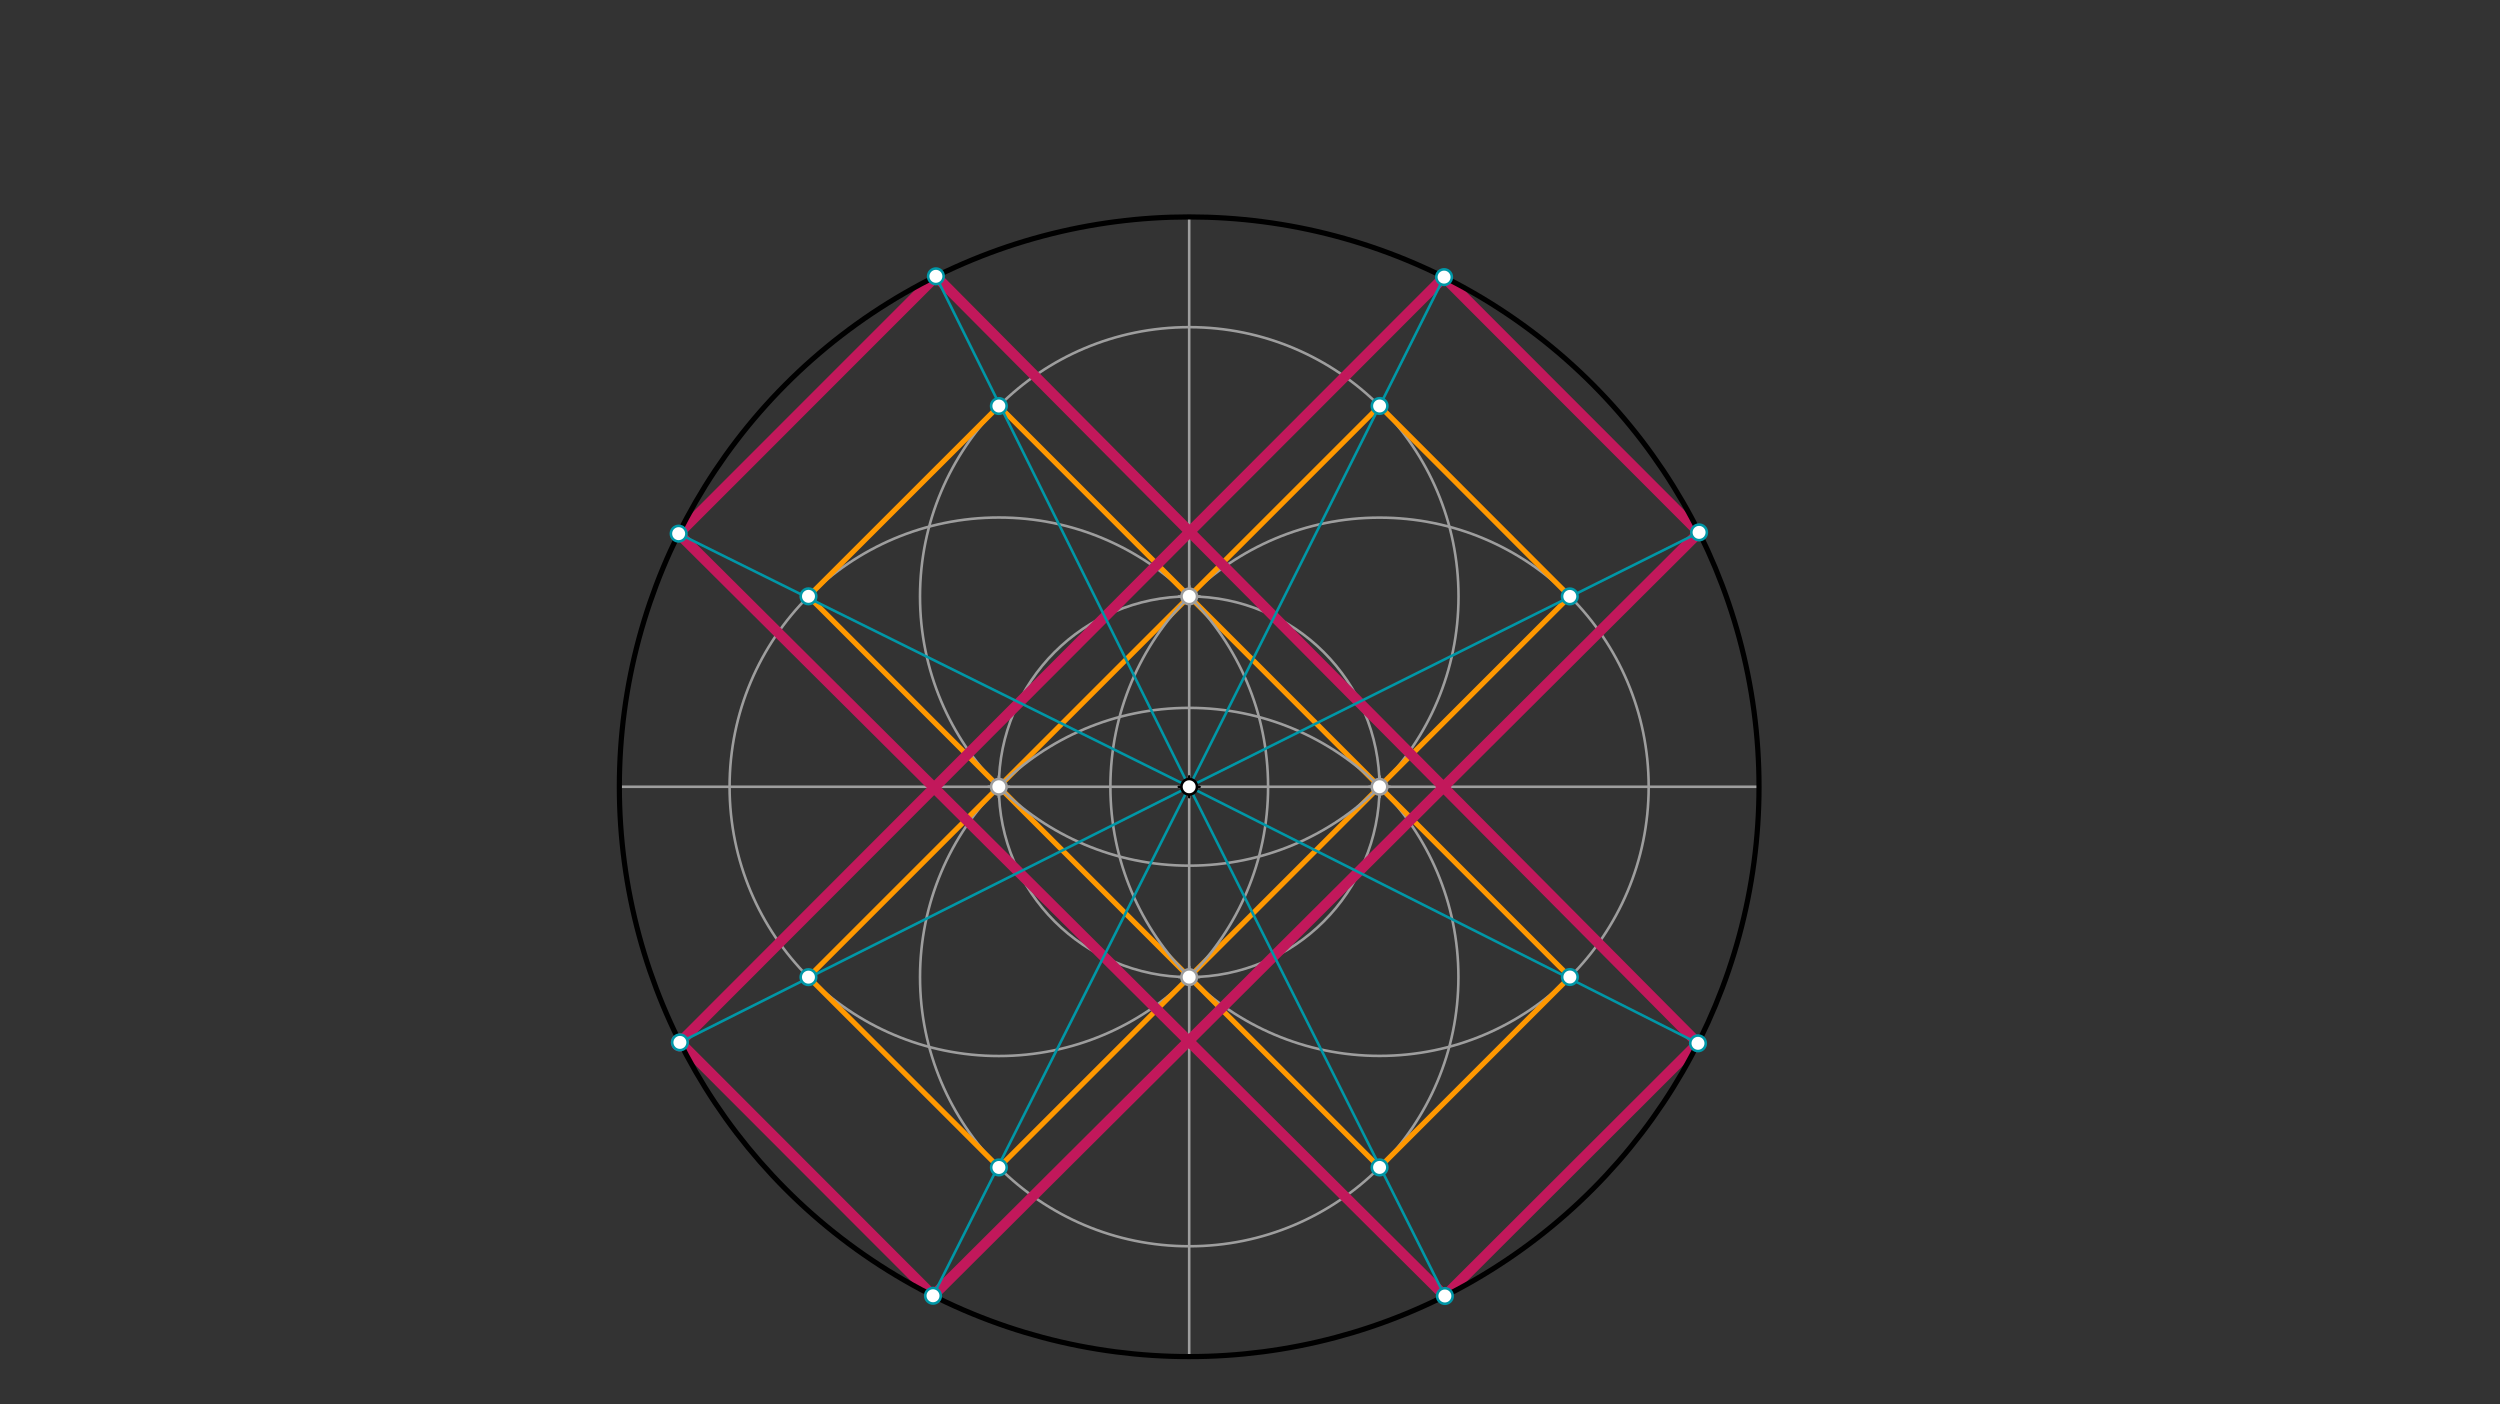 <svg xmlns="http://www.w3.org/2000/svg" class="svg--816" height="100%" preserveAspectRatio="xMidYMid meet" viewBox="0 0 963.78 541.417" width="100%"><rect x="0" y="0" width="963.78" height="541.417" fill="#333333" stroke="none"/><defs><marker id="marker-arrow" markerHeight="16" markerUnits="userSpaceOnUse" markerWidth="24" orient="auto-start-reverse" refX="24" refY="4" viewBox="0 0 24 8"><path d="M 0 0 L 24 4 L 0 8 z" stroke="inherit"></path></marker></defs><g class="aux-layer--949"><g class="element--733"><g class="center--a87"><line x1="454.444" y1="303.306" x2="462.444" y2="303.306" stroke="#BDBDBD" stroke-width="1" stroke-linecap="round"></line><line x1="458.444" y1="299.306" x2="458.444" y2="307.306" stroke="#BDBDBD" stroke-width="1" stroke-linecap="round"></line><circle class="hit--87b" cx="458.444" cy="303.306" r="4" stroke="none" fill="transparent"></circle></g><circle cx="458.444" cy="303.306" fill="none" r="749.292" stroke="#BDBDBD" stroke-dasharray="none" stroke-width="1"></circle></g><g class="element--733"><line stroke="#9E9E9E" stroke-dasharray="none" stroke-linecap="round" stroke-width="1" x1="458.444" x2="458.444" y1="303.306" y2="83.629"></line></g><g class="element--733"><line stroke="#9E9E9E" stroke-dasharray="none" stroke-linecap="round" stroke-width="1" x1="458.444" x2="458.444" y1="303.306" y2="522.982"></line></g><g class="element--733"><line stroke="#9E9E9E" stroke-dasharray="none" stroke-linecap="round" stroke-width="1" x1="458.444" x2="238.768" y1="303.306" y2="303.306"></line></g><g class="element--733"><line stroke="#9E9E9E" stroke-dasharray="none" stroke-linecap="round" stroke-width="1" x1="458.444" x2="678.121" y1="303.306" y2="303.306"></line></g><g class="element--733"><g class="center--a87"><line x1="454.444" y1="303.306" x2="462.444" y2="303.306" stroke="#9E9E9E" stroke-width="1" stroke-linecap="round"></line><line x1="458.444" y1="299.306" x2="458.444" y2="307.306" stroke="#9E9E9E" stroke-width="1" stroke-linecap="round"></line><circle class="hit--87b" cx="458.444" cy="303.306" r="4" stroke="none" fill="transparent"></circle></g><circle cx="458.444" cy="303.306" fill="none" r="73.382" stroke="#9E9E9E" stroke-dasharray="none" stroke-width="1"></circle></g><g class="element--733"><line stroke="#FF9800" stroke-dasharray="none" stroke-linecap="round" stroke-width="2" x1="385.063" x2="458.476" y1="303.306" y2="229.924"></line></g><g class="element--733"><line stroke="#FF9800" stroke-dasharray="none" stroke-linecap="round" stroke-width="2" x1="458.476" x2="531.826" y1="229.924" y2="303.306"></line></g><g class="element--733"><line stroke="#FF9800" stroke-dasharray="none" stroke-linecap="round" stroke-width="2" x1="531.826" x2="458.444" y1="303.306" y2="376.687"></line></g><g class="element--733"><line stroke="#FF9800" stroke-dasharray="none" stroke-linecap="round" stroke-width="2" x1="458.444" x2="385.063" y1="376.687" y2="303.306"></line></g><g class="element--733"><g class="center--a87"><line x1="454.476" y1="229.924" x2="462.476" y2="229.924" stroke="#9E9E9E" stroke-width="1" stroke-linecap="round"></line><line x1="458.476" y1="225.924" x2="458.476" y2="233.924" stroke="#9E9E9E" stroke-width="1" stroke-linecap="round"></line><circle class="hit--87b" cx="458.476" cy="229.924" r="4" stroke="none" fill="transparent"></circle></g><circle cx="458.476" cy="229.924" fill="none" r="103.8" stroke="#9E9E9E" stroke-dasharray="none" stroke-width="1"></circle></g><g class="element--733"><g class="center--a87"><line x1="527.826" y1="303.306" x2="535.826" y2="303.306" stroke="#9E9E9E" stroke-width="1" stroke-linecap="round"></line><line x1="531.826" y1="299.306" x2="531.826" y2="307.306" stroke="#9E9E9E" stroke-width="1" stroke-linecap="round"></line><circle class="hit--87b" cx="531.826" cy="303.306" r="4" stroke="none" fill="transparent"></circle></g><circle cx="531.826" cy="303.306" fill="none" r="103.756" stroke="#9E9E9E" stroke-dasharray="none" stroke-width="1"></circle></g><g class="element--733"><g class="center--a87"><line x1="454.46" y1="376.672" x2="462.46" y2="376.672" stroke="#9E9E9E" stroke-width="1" stroke-linecap="round"></line><line x1="458.46" y1="372.672" x2="458.46" y2="380.672" stroke="#9E9E9E" stroke-width="1" stroke-linecap="round"></line><circle class="hit--87b" cx="458.46" cy="376.672" r="4" stroke="none" fill="transparent"></circle></g><circle cx="458.46" cy="376.672" fill="none" r="103.778" stroke="#9E9E9E" stroke-dasharray="none" stroke-width="1"></circle></g><g class="element--733"><g class="center--a87"><line x1="381.063" y1="303.306" x2="389.063" y2="303.306" stroke="#9E9E9E" stroke-width="1" stroke-linecap="round"></line><line x1="385.063" y1="299.306" x2="385.063" y2="307.306" stroke="#9E9E9E" stroke-width="1" stroke-linecap="round"></line><circle class="hit--87b" cx="385.063" cy="303.306" r="4" stroke="none" fill="transparent"></circle></g><circle cx="385.063" cy="303.306" fill="none" r="103.8" stroke="#9E9E9E" stroke-dasharray="none" stroke-width="1"></circle></g><g class="element--733"><line stroke="#FF9800" stroke-dasharray="none" stroke-linecap="round" stroke-width="2" x1="458.476" x2="385.078" y1="229.924" y2="156.526"></line></g><g class="element--733"><line stroke="#FF9800" stroke-dasharray="none" stroke-linecap="round" stroke-width="2" x1="385.063" x2="311.681" y1="303.306" y2="229.893"></line></g><g class="element--733"><line stroke="#FF9800" stroke-dasharray="none" stroke-linecap="round" stroke-width="2" x1="311.681" x2="385.078" y1="229.893" y2="156.526"></line></g><g class="element--733"><line stroke="#FF9800" stroke-dasharray="none" stroke-linecap="round" stroke-width="2" x1="531.873" x2="605.208" y1="303.321" y2="376.656"></line></g><g class="element--733"><line stroke="#FF9800" stroke-dasharray="none" stroke-linecap="round" stroke-width="2" x1="458.476" x2="531.842" y1="376.687" y2="450.054"></line></g><g class="element--733"><line stroke="#FF9800" stroke-dasharray="none" stroke-linecap="round" stroke-width="2" x1="531.842" x2="605.208" y1="450.054" y2="376.656"></line></g><g class="element--733"><line stroke="#FF9800" stroke-dasharray="none" stroke-linecap="round" stroke-width="2" x1="385.063" x2="311.665" y1="303.306" y2="376.703"></line></g><g class="element--733"><line stroke="#FF9800" stroke-dasharray="none" stroke-linecap="round" stroke-width="2" x1="458.476" x2="385.094" y1="376.687" y2="450.069"></line></g><g class="element--733"><line stroke="#FF9800" stroke-dasharray="none" stroke-linecap="round" stroke-width="2" x1="311.665" x2="385.094" y1="376.703" y2="450.069"></line></g><g class="element--733"><line stroke="#FF9800" stroke-dasharray="none" stroke-linecap="round" stroke-width="2" x1="531.811" x2="605.177" y1="303.259" y2="229.924"></line></g><g class="element--733"><line stroke="#FF9800" stroke-dasharray="none" stroke-linecap="round" stroke-width="2" x1="458.444" x2="531.857" y1="229.893" y2="156.511"></line></g><g class="element--733"><line stroke="#FF9800" stroke-dasharray="none" stroke-linecap="round" stroke-width="2" x1="531.857" x2="605.177" y1="156.511" y2="229.924"></line></g><g class="element--733"><line stroke="#C2185B" stroke-dasharray="none" stroke-linecap="round" stroke-width="4" x1="262.115" x2="556.709" y1="401.858" y2="106.832"></line></g><g class="element--733"><line stroke="#C2185B" stroke-dasharray="none" stroke-linecap="round" stroke-width="4" x1="556.709" x2="655.018" y1="106.832" y2="205.242"></line></g><g class="element--733"><line stroke="#C2185B" stroke-dasharray="none" stroke-linecap="round" stroke-width="4" x1="655.018" x2="359.688" y1="205.242" y2="499.532"></line></g><g class="element--733"><line stroke="#C2185B" stroke-dasharray="none" stroke-linecap="round" stroke-width="4" x1="359.688" x2="262.115" y1="499.532" y2="401.858"></line></g><g class="element--733"><line stroke="#C2185B" stroke-dasharray="none" stroke-linecap="round" stroke-width="4" x1="557.022" x2="261.628" y1="499.622" y2="205.729"></line></g><g class="element--733"><line stroke="#C2185B" stroke-dasharray="none" stroke-linecap="round" stroke-width="4" x1="261.628" x2="360.8" y1="205.729" y2="106.523"></line></g><g class="element--733"><line stroke="#C2185B" stroke-dasharray="none" stroke-linecap="round" stroke-width="4" x1="360.8" x2="654.596" y1="106.523" y2="402.211"></line></g><g class="element--733"><line stroke="#C2185B" stroke-dasharray="none" stroke-linecap="round" stroke-width="4" x1="654.596" x2="557.022" y1="402.211" y2="499.622"></line></g><g class="element--733"><circle cx="385.063" cy="303.306" r="3" stroke="#9E9E9E" stroke-width="1" fill="#ffffff"></circle>}</g><g class="element--733"><circle cx="458.444" cy="376.687" r="3" stroke="#9E9E9E" stroke-width="1" fill="#ffffff"></circle>}</g><g class="element--733"><circle cx="531.826" cy="303.306" r="3" stroke="#9E9E9E" stroke-width="1" fill="#ffffff"></circle>}</g><g class="element--733"><circle cx="458.476" cy="229.924" r="3" stroke="#9E9E9E" stroke-width="1" fill="#ffffff"></circle>}</g><g class="element--733"><circle cx="262.115" cy="401.858" r="3" stroke="#C2185B" stroke-width="1" fill="#ffffff"></circle>}</g></g><g class="main-layer--75a"><g class="element--733"><g class="center--a87"><line x1="454.444" y1="303.306" x2="462.444" y2="303.306" stroke="#000000" stroke-width="1" stroke-linecap="round"></line><line x1="458.444" y1="299.306" x2="458.444" y2="307.306" stroke="#000000" stroke-width="1" stroke-linecap="round"></line><circle class="hit--87b" cx="458.444" cy="303.306" r="4" stroke="none" fill="transparent"></circle></g><circle cx="458.444" cy="303.306" fill="none" r="219.677" stroke="#000000" stroke-dasharray="none" stroke-width="2"></circle></g><g class="element--733"><line stroke="#0097A7" stroke-dasharray="none" stroke-linecap="round" stroke-width="1" x1="458.444" x2="261.628" y1="303.306" y2="205.729"></line></g><g class="element--733"><line stroke="#0097A7" stroke-dasharray="none" stroke-linecap="round" stroke-width="1" x1="458.444" x2="360.8" y1="303.306" y2="106.523"></line></g><g class="element--733"><line stroke="#0097A7" stroke-dasharray="none" stroke-linecap="round" stroke-width="1" x1="458.444" x2="556.709" y1="303.306" y2="106.832"></line></g><g class="element--733"><line stroke="#0097A7" stroke-dasharray="none" stroke-linecap="round" stroke-width="1" x1="458.444" x2="655.018" y1="303.306" y2="205.242"></line></g><g class="element--733"><line stroke="#0097A7" stroke-dasharray="none" stroke-linecap="round" stroke-width="1" x1="458.444" x2="654.596" y1="303.306" y2="402.211"></line></g><g class="element--733"><line stroke="#0097A7" stroke-dasharray="none" stroke-linecap="round" stroke-width="1" x1="458.444" x2="557.022" y1="303.306" y2="499.622"></line></g><g class="element--733"><line stroke="#0097A7" stroke-dasharray="none" stroke-linecap="round" stroke-width="1" x1="458.444" x2="359.688" y1="303.306" y2="499.532"></line></g><g class="element--733"><line stroke="#0097A7" stroke-dasharray="none" stroke-linecap="round" stroke-width="1" x1="458.444" x2="262.115" y1="303.306" y2="401.858"></line></g><g class="element--733"><circle cx="458.444" cy="303.306" r="3" stroke="#000000" stroke-width="1" fill="#ffffff"></circle>}</g><g class="element--733"><circle cx="311.681" cy="229.893" r="3" stroke="#0097A7" stroke-width="1" fill="#ffffff"></circle>}</g><g class="element--733"><circle cx="385.078" cy="156.526" r="3" stroke="#0097A7" stroke-width="1" fill="#ffffff"></circle>}</g><g class="element--733"><circle cx="531.857" cy="156.511" r="3" stroke="#0097A7" stroke-width="1" fill="#ffffff"></circle>}</g><g class="element--733"><circle cx="605.177" cy="229.924" r="3" stroke="#0097A7" stroke-width="1" fill="#ffffff"></circle>}</g><g class="element--733"><circle cx="605.208" cy="376.656" r="3" stroke="#0097A7" stroke-width="1" fill="#ffffff"></circle>}</g><g class="element--733"><circle cx="531.842" cy="450.054" r="3" stroke="#0097A7" stroke-width="1" fill="#ffffff"></circle>}</g><g class="element--733"><circle cx="385.094" cy="450.069" r="3" stroke="#0097A7" stroke-width="1" fill="#ffffff"></circle>}</g><g class="element--733"><circle cx="311.665" cy="376.703" r="3" stroke="#0097A7" stroke-width="1" fill="#ffffff"></circle>}</g><g class="element--733"><circle cx="261.628" cy="205.729" r="3" stroke="#0097A7" stroke-width="1" fill="#ffffff"></circle>}</g><g class="element--733"><circle cx="360.8" cy="106.523" r="3" stroke="#0097A7" stroke-width="1" fill="#ffffff"></circle>}</g><g class="element--733"><circle cx="556.709" cy="106.832" r="3" stroke="#0097A7" stroke-width="1" fill="#ffffff"></circle>}</g><g class="element--733"><circle cx="655.018" cy="205.242" r="3" stroke="#0097A7" stroke-width="1" fill="#ffffff"></circle>}</g><g class="element--733"><circle cx="654.596" cy="402.211" r="3" stroke="#0097A7" stroke-width="1" fill="#ffffff"></circle>}</g><g class="element--733"><circle cx="557.022" cy="499.622" r="3" stroke="#0097A7" stroke-width="1" fill="#ffffff"></circle>}</g><g class="element--733"><circle cx="359.688" cy="499.532" r="3" stroke="#0097A7" stroke-width="1" fill="#ffffff"></circle>}</g><g class="element--733"><circle cx="262.115" cy="401.858" r="3" stroke="#0097A7" stroke-width="1" fill="#ffffff"></circle>}</g></g><g class="snaps-layer--ac6"></g><g class="temp-layer--52d"></g></svg>